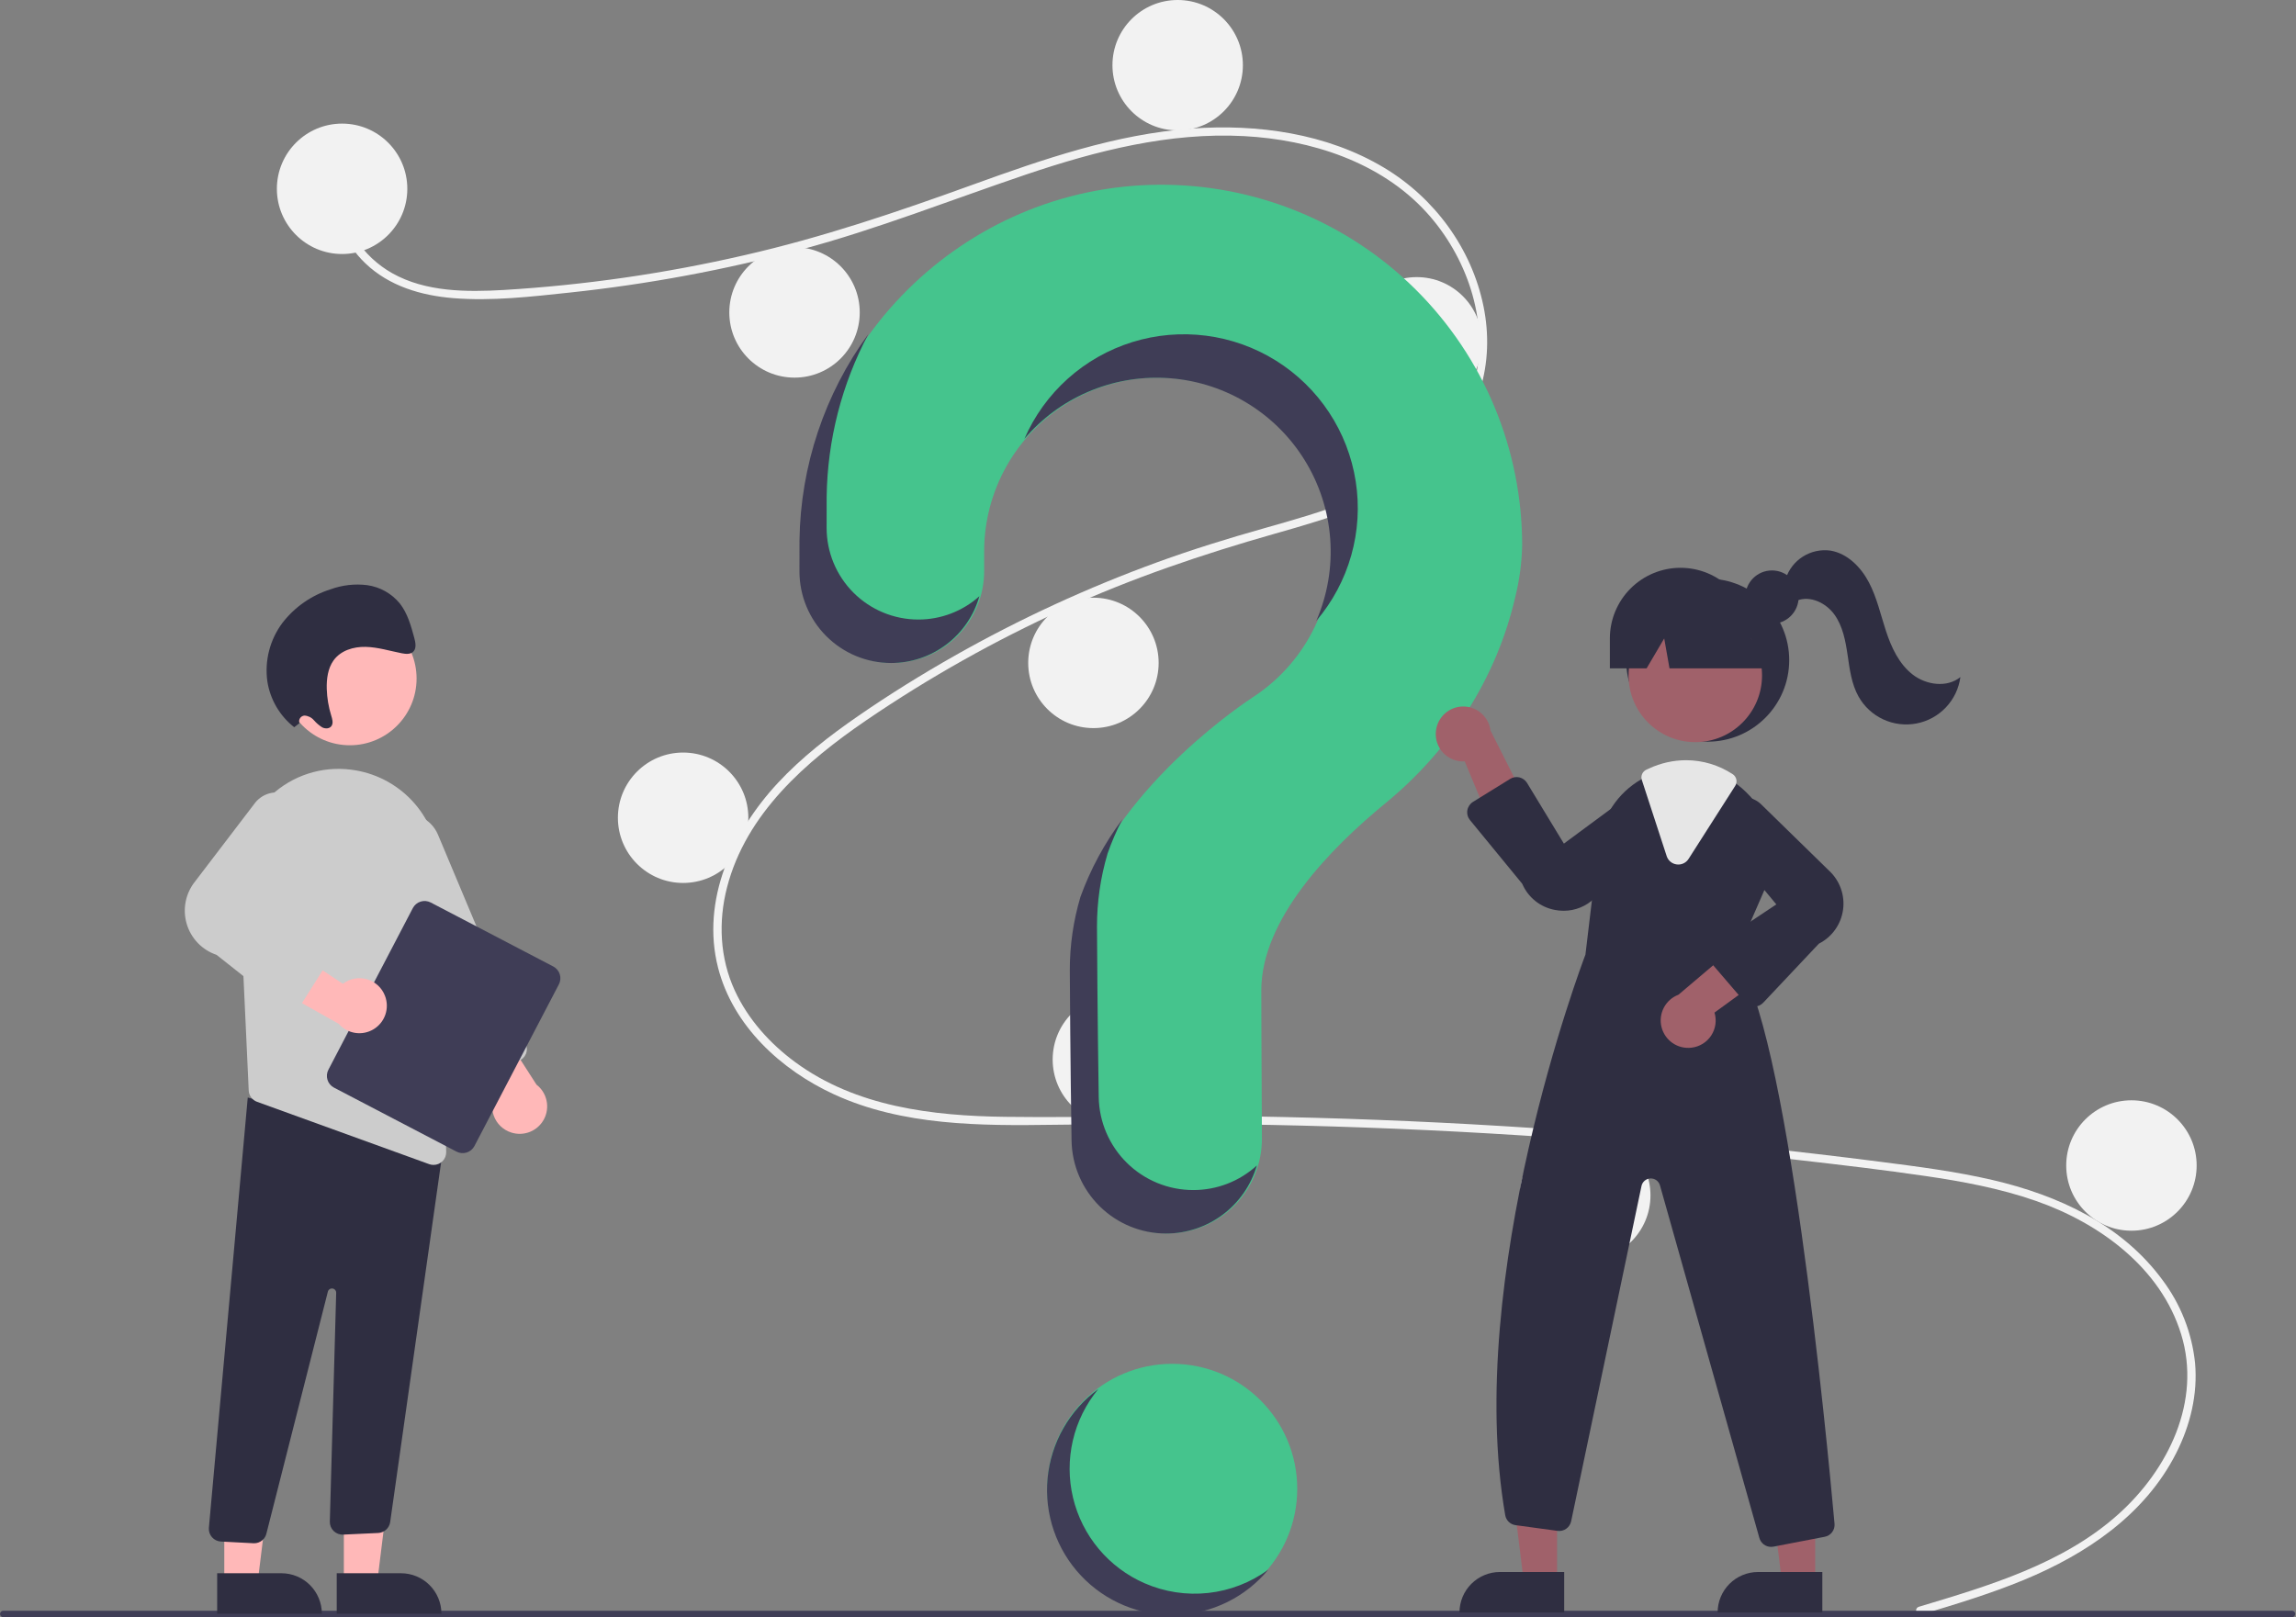 <svg width="379" height="267" viewBox="0 0 379 267" fill="none" xmlns="http://www.w3.org/2000/svg">
<rect x="0" y="0" width="379" height="267" fill="#808080" stroke="none"/>
<g clip-path="url(#clip0_724_22162)">
<path d="M193.5 266.434C204.895 266.434 214.133 257.196 214.133 245.801C214.133 234.406 204.895 225.168 193.5 225.168C182.104 225.168 172.867 234.406 172.867 245.801C172.867 257.196 182.104 266.434 193.5 266.434Z" fill="#45C48D"/>
<path d="M316.762 265.275C328.305 261.809 340.577 258.194 349.731 249.953C357.912 242.588 363.435 231.343 360.046 220.299C356.664 209.277 346.534 201.928 336.075 198.273C330.143 196.2 323.937 195.05 317.733 194.146C310.989 193.164 304.216 192.359 297.446 191.585C270.031 188.449 242.514 186.534 214.894 185.839C201.265 185.495 187.639 185.504 174.008 185.702C161.835 185.878 149.015 185.874 137.722 180.7C128.94 176.677 120.97 169.357 118.523 159.738C115.698 148.635 120.908 137.327 128.382 129.286C132.321 125.047 136.925 121.479 141.675 118.199C146.827 114.64 152.16 111.333 157.607 108.247C168.337 102.17 179.554 96.999 191.143 92.786C196.86 90.707 202.662 88.914 208.514 87.259C213.456 85.862 218.413 84.463 223.189 82.56C232.421 78.88 241.203 72.647 243.55 62.428C245.775 52.744 242.024 42.23 235.447 35.036C227.839 26.712 216.366 23.063 205.368 22.473C193.02 21.81 180.957 24.901 169.351 28.823C156.973 33.006 144.862 37.815 132.222 41.204C119.688 44.56 106.911 46.935 94.008 48.307C87.692 48.98 81.184 49.739 74.83 49.224C69.505 48.793 64.207 47.227 60.282 43.447C56.917 40.207 54.912 35.753 55.601 31.053C55.726 30.199 57.023 30.562 56.899 31.411C56.06 37.132 59.949 42.404 64.741 45.104C70.28 48.225 77.02 48.23 83.186 47.873C96.557 47.065 109.837 45.145 122.889 42.133C135.714 39.204 148.08 35.017 160.433 30.543C172.165 26.295 184.16 22.149 196.694 21.228C207.569 20.43 219.009 22.014 228.484 27.698C236.81 32.693 242.933 41.023 244.884 50.582C246.791 59.922 244.15 69.324 237.08 75.842C229.759 82.591 219.721 85.477 210.366 88.134C198.501 91.504 186.891 95.444 175.652 100.56C164.261 105.731 153.336 111.873 142.998 118.918C133.02 125.737 123.172 134.317 120.017 146.481C118.547 152.148 118.818 158.158 121.278 163.51C123.465 168.269 127.067 172.272 131.263 175.36C141.275 182.727 153.893 184.24 165.987 184.39C179.569 184.559 193.152 184.101 206.739 184.324C234.429 184.778 262.062 186.464 289.638 189.38C296.548 190.111 303.449 190.92 310.342 191.805C316.541 192.602 322.762 193.393 328.857 194.808C339.694 197.324 350.24 202.16 356.977 211.349C359.966 215.332 361.818 220.052 362.335 225.006C362.807 230.175 361.542 235.353 359.204 239.951C354.032 250.129 344.343 256.603 334.053 260.856C328.542 263.134 322.825 264.859 317.12 266.573C316.289 266.822 315.934 265.524 316.762 265.275Z" fill="#F2F2F2"/>
<path d="M56.47 41.938C62.415 41.938 67.235 37.119 67.235 31.173C67.235 25.228 62.415 20.408 56.47 20.408C50.525 20.408 45.705 25.228 45.705 31.173C45.705 37.119 50.525 41.938 56.47 41.938Z" fill="#F2F2F2"/>
<path d="M131.152 62.346C137.098 62.346 141.917 57.527 141.917 51.581C141.917 45.636 137.098 40.816 131.152 40.816C125.207 40.816 120.387 45.636 120.387 51.581C120.387 57.527 125.207 62.346 131.152 62.346Z" fill="#F2F2F2"/>
<path d="M194.397 21.53C200.342 21.53 205.162 16.71 205.162 10.765C205.162 4.82 200.342 0 194.397 0C188.451 0 183.632 4.82 183.632 10.765C183.632 16.71 188.451 21.53 194.397 21.53Z" fill="#F2F2F2"/>
<path d="M233.869 67.282C239.814 67.282 244.634 62.462 244.634 56.517C244.634 50.572 239.814 45.752 233.869 45.752C227.923 45.752 223.104 50.572 223.104 56.517C223.104 62.462 227.923 67.282 233.869 67.282Z" fill="#F2F2F2"/>
<path d="M180.492 120.21C186.437 120.21 191.257 115.39 191.257 109.445C191.257 103.499 186.437 98.68 180.492 98.68C174.547 98.68 169.727 103.499 169.727 109.445C169.727 115.39 174.547 120.21 180.492 120.21Z" fill="#F2F2F2"/>
<path d="M112.762 145.776C118.707 145.776 123.527 140.956 123.527 135.011C123.527 129.066 118.707 124.246 112.762 124.246C106.817 124.246 101.997 129.066 101.997 135.011C101.997 140.956 106.817 145.776 112.762 145.776Z" fill="#F2F2F2"/>
<path d="M184.529 185.696C190.474 185.696 195.294 180.876 195.294 174.931C195.294 168.986 190.474 164.166 184.529 164.166C178.584 164.166 173.764 168.986 173.764 174.931C173.764 180.876 178.584 185.696 184.529 185.696Z" fill="#F2F2F2"/>
<path d="M261.678 208.124C267.623 208.124 272.443 203.304 272.443 197.359C272.443 191.413 267.623 186.594 261.678 186.594C255.733 186.594 250.913 191.413 250.913 197.359C250.913 203.304 255.733 208.124 261.678 208.124Z" fill="#F2F2F2"/>
<path d="M351.835 203.19C357.781 203.19 362.6 198.371 362.6 192.425C362.6 186.48 357.781 181.66 351.835 181.66C345.89 181.66 341.07 186.48 341.07 192.425C341.07 198.371 345.89 203.19 351.835 203.19Z" fill="#F2F2F2"/>
<path d="M191.289 30.502C159.043 30.729 132.64 56.934 132.182 89.178C132.177 89.476 132.175 91.569 132.176 94.307C132.176 98.321 133.77 102.171 136.609 105.01C139.447 107.848 143.297 109.443 147.311 109.443C149.301 109.443 151.271 109.051 153.11 108.288C154.948 107.526 156.618 106.409 158.024 105.001C159.43 103.593 160.545 101.922 161.306 100.083C162.066 98.244 162.456 96.274 162.454 94.284C162.453 92.421 162.452 91.132 162.452 91.053C162.451 86.07 163.747 81.172 166.213 76.842C168.679 72.511 172.23 68.898 176.516 66.356C180.802 63.814 185.676 62.431 190.659 62.345C195.642 62.258 200.561 63.47 204.933 65.861C209.305 68.252 212.98 71.74 215.595 75.982C218.21 80.224 219.676 85.073 219.849 90.054C220.021 95.034 218.894 99.973 216.579 104.386C214.263 108.799 210.839 112.533 206.642 115.22L206.648 115.227C206.648 115.227 185.105 129.096 178.537 148.121L178.543 148.122C177.388 152.02 176.803 156.064 176.805 160.129C176.805 161.8 176.904 176.42 177.094 188.287C177.16 192.382 178.833 196.286 181.753 199.158C184.672 202.029 188.603 203.638 192.698 203.637C194.756 203.637 196.793 203.23 198.693 202.44C200.593 201.649 202.318 200.491 203.768 199.032C205.219 197.572 206.366 195.84 207.145 193.936C207.923 192.031 208.318 189.991 208.305 187.934C208.239 177.066 208.203 164.411 208.203 163.493C208.203 151.811 219.473 140.171 228.73 132.58C239.39 123.84 247.061 111.928 250.142 98.492C250.824 95.725 251.2 92.892 251.263 90.044C251.263 82.188 249.709 74.41 246.69 67.158C243.67 59.906 239.246 53.323 233.671 47.788C228.096 42.254 221.481 37.877 214.207 34.91C206.934 31.943 199.145 30.445 191.289 30.502Z" fill="#45C48D"/>
<path d="M378.341 267H0.536C0.395 266.999 0.259 266.943 0.16 266.843C0.06 266.743 0.004 266.607 0.004 266.466C0.004 266.324 0.06 266.189 0.16 266.089C0.259 265.989 0.395 265.932 0.536 265.932H378.341C378.482 265.932 378.618 265.988 378.718 266.088C378.819 266.188 378.875 266.324 378.875 266.466C378.875 266.607 378.819 266.743 378.718 266.843C378.618 266.944 378.482 267 378.341 267Z" fill="#3F3D56"/>
<path d="M281.888 122.45C289.32 122.45 295.344 116.425 295.344 108.993C295.344 101.562 289.32 95.537 281.888 95.537C274.456 95.537 268.432 101.562 268.432 108.993C268.432 116.425 274.456 122.45 281.888 122.45Z" fill="#2F2E41"/>
<path d="M257.022 261.109H251.523L248.907 239.898H257.023L257.022 261.109Z" fill="#A0616A"/>
<path d="M247.596 259.537H258.201V266.215H240.918C240.918 265.338 241.091 264.469 241.426 263.659C241.762 262.849 242.254 262.113 242.874 261.493C243.494 260.873 244.23 260.381 245.04 260.045C245.85 259.71 246.719 259.537 247.596 259.537Z" fill="#2F2E41"/>
<path d="M299.634 261.109H294.135L291.519 239.898H299.635L299.634 261.109Z" fill="#A0616A"/>
<path d="M290.207 259.537H300.812V266.215H283.53C283.53 265.338 283.702 264.469 284.038 263.659C284.374 262.849 284.865 262.113 285.486 261.493C286.106 260.873 286.842 260.381 287.652 260.045C288.462 259.71 289.33 259.537 290.207 259.537Z" fill="#2F2E41"/>
<path d="M279.843 122.529C285.927 122.529 290.859 117.597 290.859 111.513C290.859 105.428 285.927 100.496 279.843 100.496C273.758 100.496 268.826 105.428 268.826 111.513C268.826 117.597 273.758 122.529 279.843 122.529Z" fill="#A0616A"/>
<path d="M286.409 158.069L291.338 146.743C292.535 144.087 292.879 141.124 292.32 138.263C291.762 135.403 290.33 132.787 288.221 130.775C287.788 130.347 287.328 129.947 286.844 129.578C284.412 127.675 281.414 126.638 278.326 126.631C276.25 126.639 274.2 127.095 272.316 127.968C272.154 128.039 271.997 128.116 271.836 128.192C271.526 128.34 271.221 128.501 270.925 128.667C268.994 129.776 267.351 131.323 266.128 133.184C264.904 135.044 264.135 137.166 263.883 139.378L261.708 157.607C261.16 159.038 241.64 210.71 248.467 250.159C248.539 250.581 248.745 250.968 249.053 251.264C249.361 251.56 249.756 251.75 250.18 251.806L257.101 252.748C257.607 252.817 258.119 252.692 258.536 252.398C258.953 252.104 259.243 251.663 259.348 251.164L270.961 195.81C271.033 195.466 271.219 195.156 271.488 194.93C271.757 194.704 272.094 194.574 272.446 194.563C272.797 194.551 273.142 194.657 273.426 194.864C273.71 195.072 273.916 195.368 274.011 195.706L290.419 253.918C290.536 254.341 290.788 254.714 291.137 254.98C291.487 255.246 291.913 255.389 292.352 255.389C292.483 255.389 292.614 255.377 292.742 255.354L301.197 253.725C301.689 253.633 302.128 253.361 302.429 252.962C302.731 252.563 302.872 252.066 302.826 251.568C301.583 237.712 294.98 168.309 286.409 158.069Z" fill="#2F2E41"/>
<path d="M237.029 120.681C236.953 121.336 237.021 122 237.229 122.625C237.436 123.251 237.779 123.824 238.232 124.303C238.685 124.782 239.238 125.156 239.851 125.398C240.464 125.641 241.123 125.746 241.781 125.706L247.939 140.505L252.597 133.6L246.035 120.605C245.895 119.504 245.356 118.492 244.52 117.762C243.684 117.032 242.609 116.633 241.499 116.643C240.389 116.652 239.32 117.068 238.497 117.813C237.673 118.557 237.151 119.577 237.029 120.681Z" fill="#A0616A"/>
<path d="M279.232 172.97C279.887 172.892 280.516 172.671 281.076 172.323C281.636 171.975 282.114 171.509 282.474 170.956C282.834 170.404 283.069 169.78 283.162 169.127C283.255 168.474 283.204 167.809 283.012 167.178L295.968 157.741L288.168 154.82L277.06 164.229C276.021 164.622 275.163 165.382 274.648 166.366C274.133 167.349 273.996 168.487 274.263 169.564C274.531 170.642 275.185 171.584 276.101 172.211C277.016 172.839 278.13 173.109 279.232 172.97Z" fill="#A0616A"/>
<path d="M258.111 150.37C257.615 150.37 257.119 150.321 256.632 150.224C255.453 150 254.348 149.489 253.414 148.737C252.479 147.985 251.744 147.014 251.273 145.911L242.645 135.391C242.463 135.169 242.33 134.91 242.256 134.632C242.182 134.354 242.168 134.064 242.215 133.78C242.262 133.496 242.37 133.226 242.53 132.987C242.69 132.748 242.899 132.546 243.144 132.395L249.282 128.595C249.508 128.455 249.761 128.361 250.024 128.319C250.287 128.276 250.556 128.286 250.815 128.349C251.074 128.411 251.319 128.524 251.534 128.681C251.749 128.838 251.931 129.036 252.07 129.264L258.15 139.281L269.795 130.675C270.722 130.189 271.793 130.053 272.813 130.291C273.832 130.53 274.732 131.127 275.347 131.974C275.963 132.821 276.253 133.861 276.165 134.904C276.077 135.947 275.617 136.924 274.868 137.655L263.245 148.258C261.88 149.611 260.034 150.371 258.111 150.37Z" fill="#2F2E41"/>
<path d="M289.576 166.191C289.561 166.191 289.545 166.191 289.529 166.191C289.246 166.184 288.967 166.118 288.712 165.996C288.456 165.875 288.228 165.701 288.044 165.486L282.587 159.12C282.401 158.903 282.263 158.649 282.183 158.375C282.102 158.101 282.081 157.813 282.12 157.531C282.159 157.248 282.257 156.976 282.409 156.734C282.561 156.492 282.762 156.285 283 156.127L293.218 149.315L283.961 138.185C283.422 137.287 283.225 136.226 283.404 135.195C283.584 134.163 284.129 133.231 284.939 132.568C285.749 131.905 286.771 131.556 287.817 131.584C288.864 131.612 289.865 132.015 290.638 132.721L301.889 143.716C302.775 144.525 303.451 145.536 303.859 146.664C304.268 147.792 304.396 149.002 304.234 150.19C304.072 151.378 303.624 152.51 302.929 153.487C302.233 154.464 301.311 155.258 300.241 155.8L291.045 165.557C290.856 165.757 290.629 165.917 290.376 166.026C290.124 166.135 289.851 166.191 289.576 166.191Z" fill="#2F2E41"/>
<path d="M277.042 142.733C276.954 142.733 276.867 142.728 276.78 142.716C276.4 142.67 276.041 142.516 275.746 142.272C275.451 142.028 275.232 141.705 275.116 141.34L271.015 128.768C270.912 128.45 270.928 128.105 271.059 127.798C271.191 127.491 271.429 127.242 271.73 127.097L271.863 127.034C271.983 126.977 272.103 126.92 272.225 126.866C274.137 125.979 276.219 125.516 278.326 125.51C281.063 125.515 283.738 126.319 286.024 127.823C286.331 128.027 286.545 128.343 286.62 128.703C286.696 129.063 286.627 129.439 286.428 129.749L278.736 141.8C278.555 142.086 278.305 142.322 278.009 142.485C277.713 142.648 277.38 142.734 277.042 142.733Z" fill="#E6E6E6"/>
<path d="M292.497 102.986C294.929 102.986 296.9 101.015 296.9 98.583C296.9 96.151 294.929 94.18 292.497 94.18C290.065 94.18 288.094 96.151 288.094 98.583C288.094 101.015 290.065 102.986 292.497 102.986Z" fill="#2F2E41"/>
<path d="M277.403 93.744C274.31 93.744 271.343 94.973 269.156 97.16C266.969 99.347 265.74 102.313 265.74 105.406V110.34H271.809L274.711 105.406L275.582 110.34H293.999L289.065 105.406C289.065 102.313 287.836 99.347 285.649 97.16C283.462 94.973 280.496 93.744 277.403 93.744Z" fill="#2F2E41"/>
<path d="M294.76 95.567C295.247 94.045 296.255 92.743 297.607 91.89C298.959 91.037 300.569 90.688 302.152 90.904C304.958 91.374 307.177 93.629 308.499 96.148C309.821 98.668 310.431 101.487 311.32 104.19C312.209 106.892 313.469 109.61 315.713 111.359C317.956 113.109 321.399 113.583 323.602 111.784C323.351 113.659 322.516 115.408 321.215 116.783C319.915 118.158 318.216 119.09 316.357 119.446C314.498 119.802 312.575 119.565 310.858 118.768C309.142 117.971 307.72 116.654 306.792 115.005C305.63 112.936 305.329 110.512 304.985 108.164C304.64 105.816 304.192 103.387 302.804 101.463C301.416 99.538 298.817 98.281 296.612 99.158L294.76 95.567Z" fill="#2F2E41"/>
<path d="M151.586 102.285C147.571 102.285 143.722 100.69 140.883 97.851C138.045 95.013 136.45 91.163 136.45 87.149C136.45 84.411 136.452 82.318 136.456 82.02C136.583 72.643 138.945 63.431 143.345 55.148C136.116 65.045 132.141 76.943 131.971 89.197C131.966 89.494 131.964 91.588 131.965 94.326C131.965 98.34 133.56 102.189 136.398 105.028C139.236 107.867 143.086 109.462 147.1 109.462C150.399 109.461 153.607 108.383 156.237 106.392C158.867 104.401 160.776 101.606 161.672 98.432C158.901 100.917 155.308 102.29 151.586 102.285Z" fill="#3F3D56"/>
<path d="M192.316 62.397C196.956 62.619 201.474 63.963 205.481 66.316C209.487 68.668 212.863 71.957 215.318 75.901C217.774 79.846 219.235 84.327 219.577 88.96C219.919 93.594 219.131 98.241 217.281 102.503C219.957 99.361 221.923 95.678 223.047 91.707C224.17 87.736 224.424 83.57 223.791 79.491C223.158 75.413 221.654 71.519 219.38 68.076C217.106 64.632 214.116 61.718 210.614 59.535C207.112 57.351 203.18 55.948 199.087 55.422C194.994 54.896 190.835 55.258 186.895 56.484C182.954 57.711 179.324 59.773 176.253 62.529C173.181 65.285 170.74 68.672 169.096 72.457C171.938 69.114 175.509 66.469 179.535 64.725C183.561 62.98 187.933 62.184 192.316 62.397Z" fill="#3F3D56"/>
<path d="M196.972 196.479C192.877 196.48 188.946 194.871 186.026 191.999C183.107 189.128 181.434 185.223 181.367 181.129C181.177 169.262 181.079 154.641 181.079 152.97C181.076 148.905 181.661 144.861 182.816 140.964L182.811 140.963C183.493 139.006 184.317 137.102 185.275 135.266C182.332 139.188 179.99 143.527 178.325 148.139L178.331 148.141C177.176 152.038 176.591 156.082 176.594 160.147C176.594 161.818 176.692 176.439 176.882 188.306C176.948 192.4 178.622 196.304 181.541 199.176C184.46 202.048 188.391 203.657 192.487 203.656C195.863 203.655 199.148 202.56 201.849 200.534C204.551 198.508 206.522 195.661 207.469 192.42C204.599 195.037 200.855 196.484 196.972 196.479Z" fill="#3F3D56"/>
<path d="M56.761 261.315L62.259 261.314L64.876 240.104L56.759 240.104L56.761 261.315Z" fill="#FFB8B8"/>
<path d="M72.865 266.42L55.583 266.421L55.583 259.743L66.188 259.743C67.959 259.743 69.657 260.446 70.909 261.698C72.162 262.951 72.865 264.649 72.865 266.42Z" fill="#2F2E41"/>
<path d="M37.025 261.315L42.523 261.314L45.14 240.104L37.023 240.104L37.025 261.315Z" fill="#FFB8B8"/>
<path d="M53.13 266.42L35.847 266.421L35.847 259.743L46.452 259.743C48.223 259.743 49.921 260.446 51.174 261.698C52.426 262.951 53.13 264.649 53.13 266.42Z" fill="#2F2E41"/>
<path d="M41.831 254.79L36.459 254.508C36.182 254.493 35.911 254.424 35.661 254.304C35.411 254.183 35.188 254.015 35.003 253.808C34.819 253.6 34.677 253.359 34.587 253.096C34.497 252.834 34.46 252.557 34.477 252.28L40.897 181.201L70.461 189.179L73.309 188.402L64.402 251.325C64.326 251.799 64.091 252.232 63.736 252.554C63.38 252.875 62.926 253.066 62.447 253.095L56.657 253.364C56.368 253.381 56.078 253.336 55.806 253.235C55.535 253.133 55.287 252.976 55.079 252.774C54.871 252.572 54.708 252.329 54.599 252.06C54.489 251.792 54.437 251.503 54.445 251.213L55.494 213.448C55.499 213.273 55.439 213.103 55.324 212.971C55.21 212.839 55.05 212.754 54.877 212.734C54.703 212.714 54.529 212.759 54.387 212.861C54.245 212.964 54.147 213.115 54.111 213.286L43.994 253.122C43.898 253.595 43.642 254.02 43.268 254.325C42.894 254.629 42.426 254.795 41.944 254.793C41.907 254.793 41.869 254.793 41.831 254.79Z" fill="#2F2E41"/>
<path d="M57.749 123.043C63.833 123.043 68.765 118.111 68.765 112.026C68.765 105.942 63.833 101.01 57.749 101.01C51.664 101.01 46.732 105.942 46.732 112.026C46.732 118.111 51.664 123.043 57.749 123.043Z" fill="#FFB8B8"/>
<path d="M39.406 144.394L40.618 170.529L41.056 180.038C41.073 180.452 41.214 180.851 41.459 181.184C41.705 181.518 42.044 181.771 42.434 181.91L70.843 192.202C71.073 192.287 71.316 192.329 71.561 192.327C71.841 192.329 72.118 192.274 72.376 192.165C72.634 192.057 72.868 191.898 73.063 191.698C73.258 191.497 73.411 191.26 73.512 190.999C73.614 190.738 73.661 190.459 73.653 190.18L72.488 143.187C72.412 139.332 70.992 135.624 68.475 132.702C65.958 129.781 62.5 127.83 58.698 127.184C58.423 127.143 58.144 127.101 57.864 127.063C55.507 126.771 53.114 126.998 50.854 127.73C48.593 128.461 46.521 129.679 44.782 131.298C42.982 132.954 41.567 134.985 40.638 137.248C39.709 139.511 39.289 141.95 39.406 144.394Z" fill="#CCCCCC"/>
<path d="M84.414 186.987C83.742 186.778 83.128 186.415 82.622 185.928C82.115 185.44 81.729 184.84 81.495 184.177C81.261 183.513 81.185 182.804 81.274 182.106C81.363 181.408 81.614 180.741 82.006 180.157L72.372 167.347L80.686 166.832L88.56 179.076C89.403 179.728 89.989 180.655 90.216 181.696C90.444 182.737 90.297 183.825 89.803 184.769C89.308 185.713 88.497 186.452 87.512 186.858C86.526 187.263 85.43 187.309 84.414 186.987Z" fill="#FFB8B8"/>
<path d="M77.641 177.839C77.385 177.735 77.153 177.582 76.958 177.388C76.762 177.194 76.607 176.963 76.501 176.709L61.987 142.129C61.702 141.452 61.553 140.725 61.55 139.991C61.546 139.256 61.687 138.528 61.964 137.848C62.242 137.168 62.651 136.55 63.168 136.028C63.684 135.506 64.299 135.091 64.976 134.807C65.654 134.522 66.38 134.374 67.115 134.371C67.849 134.368 68.577 134.509 69.257 134.787C69.937 135.066 70.555 135.475 71.077 135.992C71.598 136.51 72.013 137.124 72.296 137.802L86.81 172.382C87.025 172.895 87.027 173.472 86.817 173.987C86.607 174.501 86.201 174.911 85.689 175.127L79.245 177.831C78.992 177.938 78.719 177.994 78.444 177.996C78.168 177.997 77.895 177.944 77.641 177.839Z" fill="#CCCCCC"/>
<path d="M54.206 176.619L68.146 149.927C68.415 149.414 68.877 149.028 69.43 148.854C69.982 148.681 70.582 148.734 71.095 149.001L91.33 159.569C91.843 159.838 92.229 160.299 92.403 160.852C92.576 161.405 92.523 162.004 92.255 162.518L78.315 189.21C78.046 189.724 77.585 190.109 77.032 190.283C76.479 190.457 75.88 190.404 75.366 190.136L55.132 179.568C54.618 179.299 54.232 178.838 54.059 178.285C53.885 177.732 53.938 177.133 54.206 176.619Z" fill="#3F3D56"/>
<path d="M63.555 164.424C63.307 163.765 62.909 163.174 62.392 162.697C61.875 162.22 61.254 161.87 60.577 161.675C59.901 161.481 59.189 161.447 58.498 161.577C57.806 161.707 57.155 161.997 56.595 162.423L43.238 153.562L43.215 161.892L55.903 169.029C56.603 169.832 57.564 170.363 58.616 170.528C59.669 170.694 60.746 170.483 61.659 169.934C62.572 169.384 63.262 168.531 63.609 167.523C63.956 166.516 63.937 165.418 63.555 164.424Z" fill="#FFB8B8"/>
<path d="M46.668 166.296L35.752 157.65C34.571 157.253 33.504 156.576 32.642 155.676C31.78 154.776 31.15 153.681 30.805 152.484C30.46 151.287 30.41 150.024 30.661 148.804C30.911 147.584 31.454 146.443 32.242 145.478L42.154 132.489C42.843 131.647 43.811 131.081 44.883 130.895C45.954 130.709 47.057 130.914 47.989 131.474C48.922 132.034 49.622 132.911 49.961 133.944C50.3 134.977 50.256 136.098 49.837 137.102L41.995 149.93L53.52 155.396C53.788 155.523 54.026 155.706 54.218 155.932C54.41 156.158 54.552 156.422 54.635 156.707C54.718 156.992 54.739 157.291 54.697 157.584C54.656 157.878 54.552 158.16 54.394 158.41L49.742 165.773C49.584 166.021 49.377 166.234 49.132 166.397C48.887 166.56 48.611 166.67 48.321 166.72C48.31 166.722 48.298 166.723 48.286 166.725C48.002 166.768 47.711 166.752 47.433 166.679C47.154 166.605 46.894 166.475 46.668 166.296Z" fill="#CCCCCC"/>
<path d="M49.424 119.404C49.376 119.266 49.361 119.119 49.38 118.974C49.398 118.829 49.45 118.69 49.53 118.568C49.61 118.446 49.718 118.344 49.843 118.27C49.969 118.196 50.111 118.151 50.256 118.14C50.555 118.156 50.847 118.233 51.115 118.365C51.383 118.497 51.621 118.682 51.815 118.909C52.214 119.369 52.678 119.767 53.193 120.092C53.726 120.361 54.449 120.322 54.752 119.81C55.038 119.329 54.842 118.685 54.67 118.127C54.23 116.705 53.984 115.231 53.938 113.744C53.889 112.085 54.123 110.353 55.042 109.058C56.228 107.387 58.348 106.753 60.355 106.799C62.362 106.845 64.336 107.464 66.324 107.856C67.01 107.991 67.817 108.06 68.276 107.529C68.764 106.963 68.584 106.048 68.377 105.284C67.838 103.303 67.267 101.254 66.015 99.654C64.662 97.991 62.729 96.903 60.605 96.608C58.567 96.356 56.497 96.591 54.567 97.294C51.422 98.285 48.655 100.213 46.635 102.819C44.554 105.591 43.654 109.074 44.133 112.508C44.602 115.498 46.186 118.2 48.568 120.068L49.424 119.404Z" fill="#2F2E41"/>
<path d="M188.954 261.402C186.023 260.125 183.429 258.185 181.376 255.734C179.323 253.283 177.868 250.389 177.126 247.279C176.383 244.17 176.374 240.93 177.098 237.816C177.822 234.702 179.259 231.799 181.297 229.336C178.934 231.061 176.965 233.269 175.521 235.814C174.077 238.358 173.19 241.181 172.92 244.094C172.65 247.007 173.002 249.945 173.954 252.711C174.906 255.478 176.436 258.01 178.441 260.141C180.447 262.271 182.882 263.951 185.586 265.068C188.291 266.185 191.201 266.714 194.126 266.62C197.05 266.526 199.921 265.811 202.548 264.523C205.175 263.235 207.497 261.402 209.362 259.148C206.454 261.274 203.039 262.6 199.459 262.996C195.878 263.391 192.256 262.842 188.954 261.402Z" fill="#3F3D56"/>
</g>
<defs>
<clipPath id="clip0_724_22162">
<rect width="378.873" height="267" fill="white" transform="translate(0.001)"/>
</clipPath>
</defs>
</svg>
